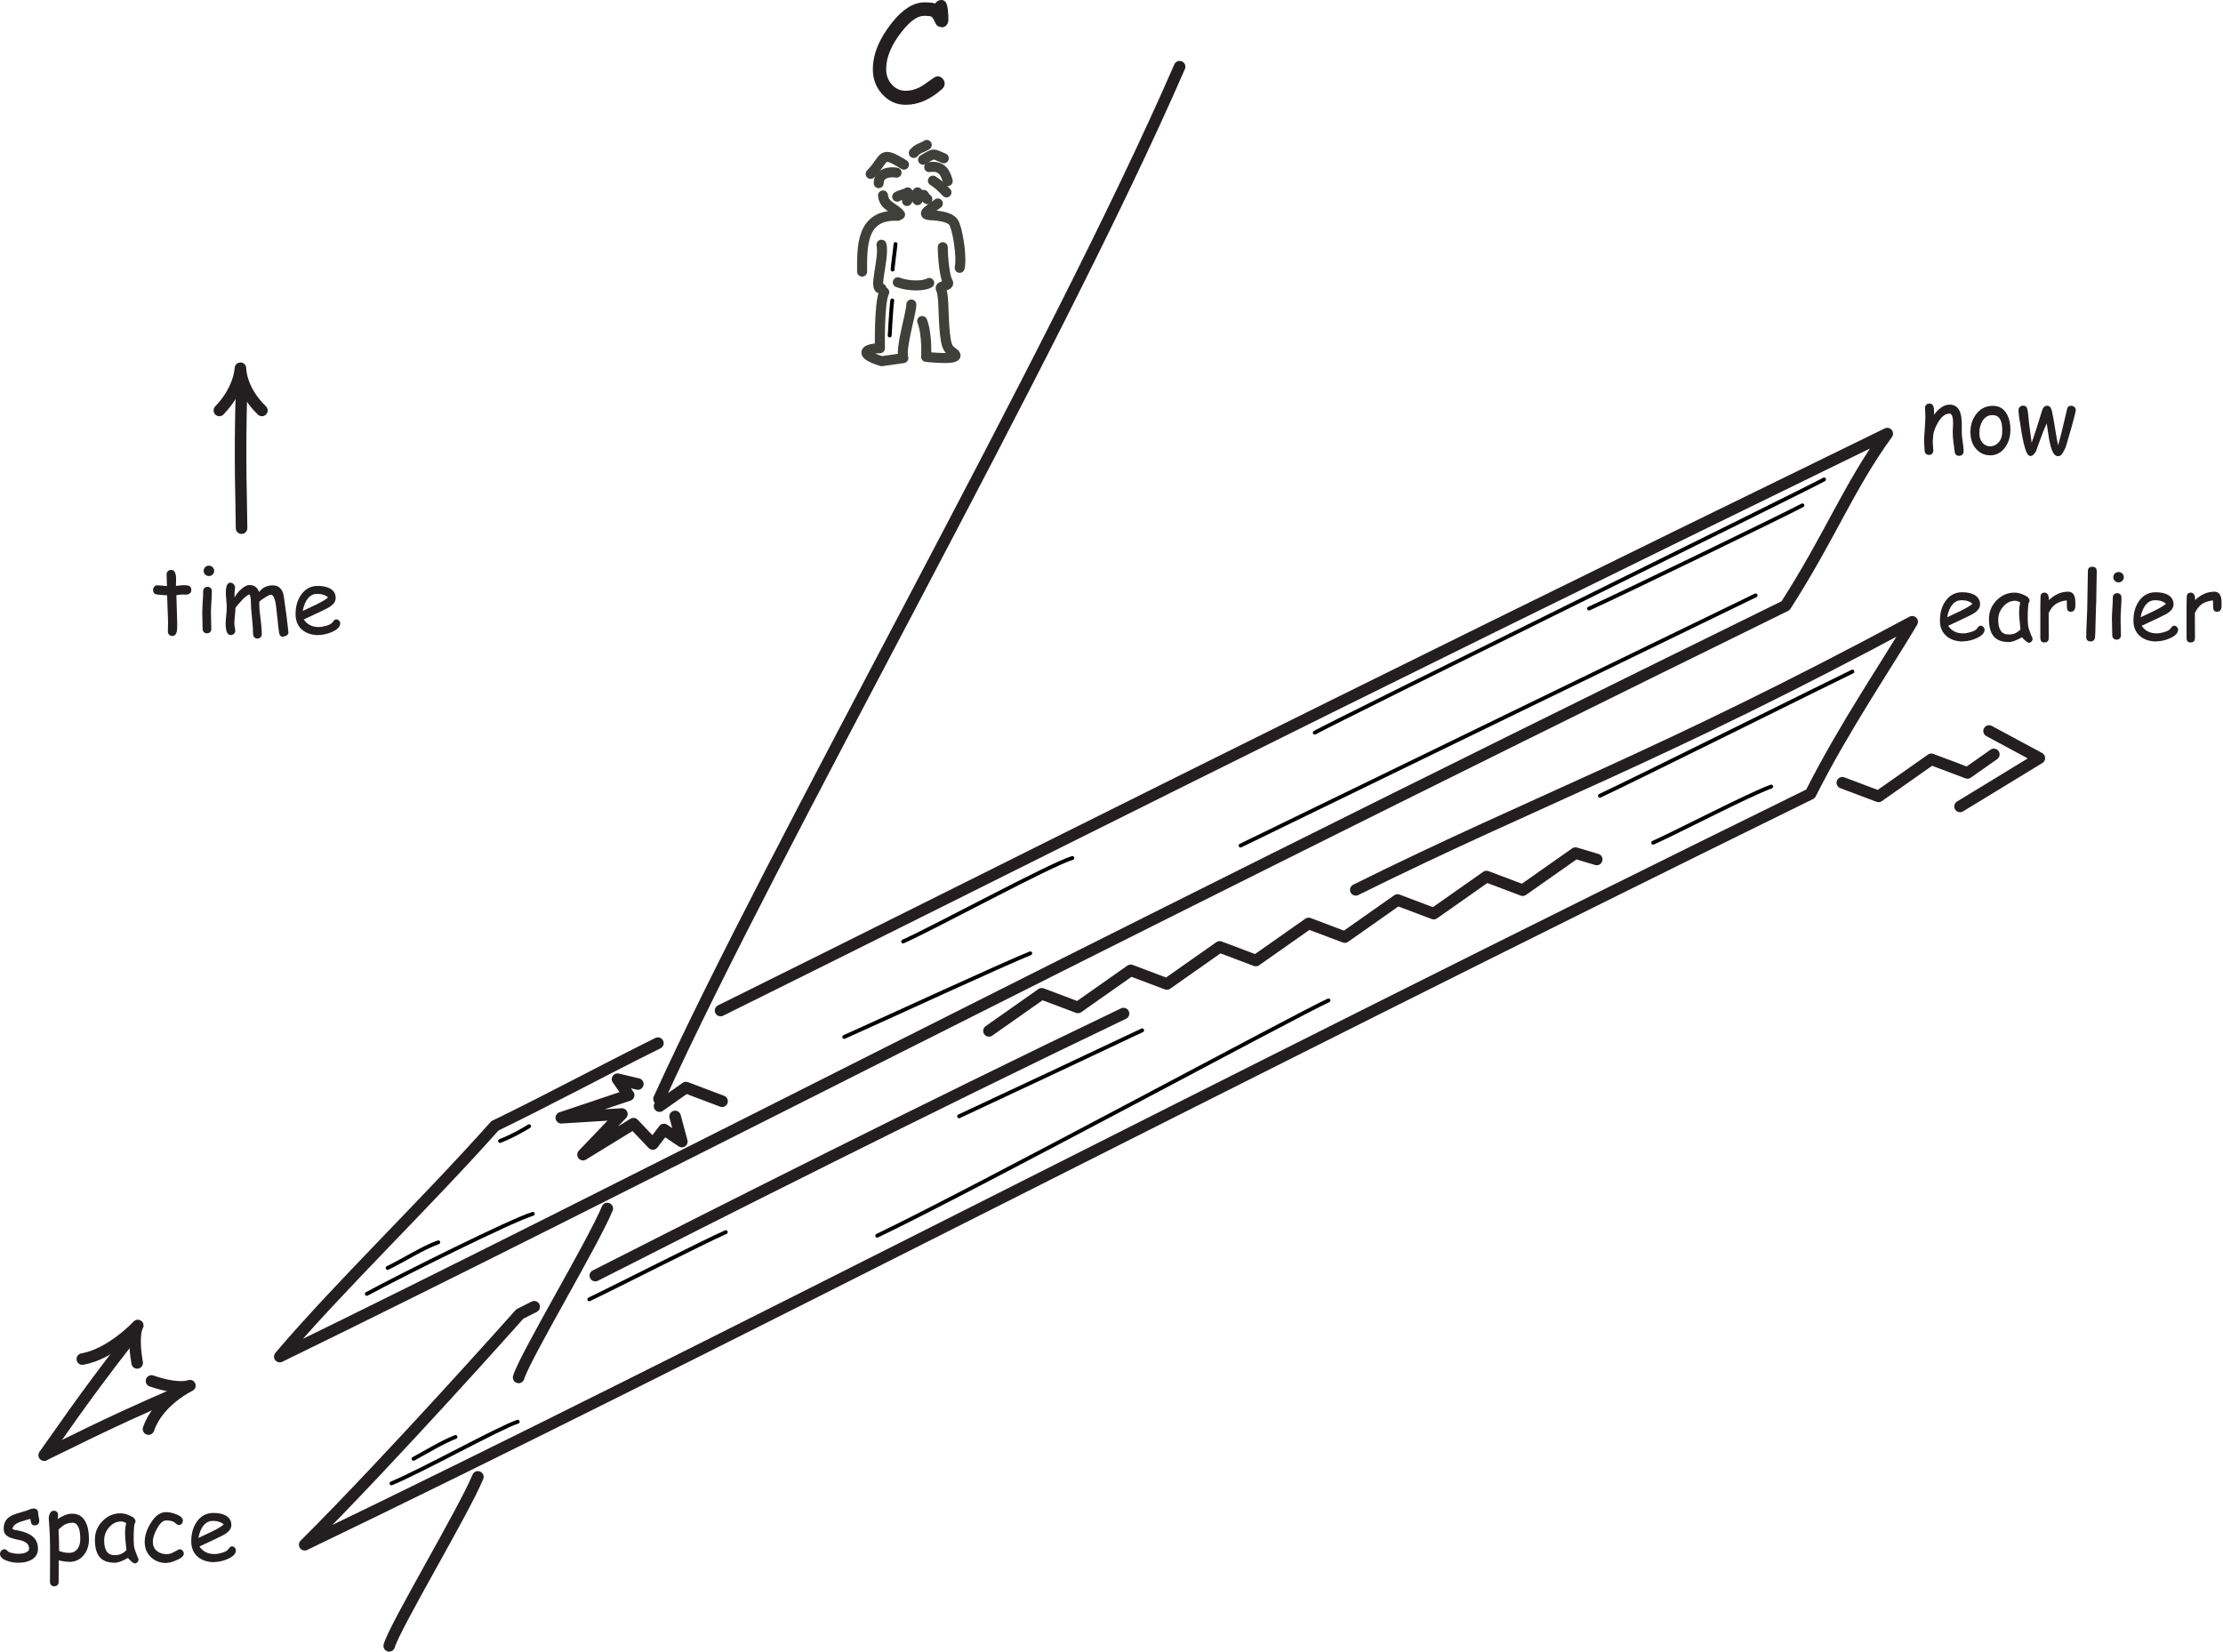 <?xml version="1.0" encoding="UTF-8" standalone="no"?>
<!DOCTYPE svg PUBLIC "-//W3C//DTD SVG 1.1//EN" "http://www.w3.org/Graphics/SVG/1.1/DTD/svg11.dtd">
<svg width="100%" height="100%" viewBox="0 0 1203 894" version="1.1" xmlns="http://www.w3.org/2000/svg" xmlns:xlink="http://www.w3.org/1999/xlink" xml:space="preserve" xmlns:serif="http://www.serif.com/" style="fill-rule:evenodd;clip-rule:evenodd;stroke-linecap:round;stroke-linejoin:round;stroke-miterlimit:2;">
    <g transform="matrix(1,0,0,1,-0.95,-36.15)">
        <g transform="matrix(4.167,0,0,4.167,0,0)">
            <path d="M116.742,34.221C117.18,33.954 117.686,33.939 118.103,33.661" style="fill:none;stroke:rgb(62,64,57);stroke-width:1.3px;"/>
            <path d="M119.383,33.661L119.383,34.674" style="fill:none;stroke:rgb(62,64,57);stroke-width:1.3px;"/>
            <path d="M118.663,34.061C118.447,34.299 118.166,34.494 118.023,34.781" style="fill:none;stroke:rgb(62,64,57);stroke-width:1.3px;"/>
            <path d="M117.623,30.06C114.454,28.08 115.274,29.288 113.302,31.26" style="fill:none;stroke:rgb(62,64,57);stroke-width:1.3px;"/>
            <path d="M116.662,31.1C115.779,30.93 114.342,31.146 114.342,32.46" style="fill:none;stroke:rgb(62,64,57);stroke-width:1.3px;"/>
            <path d="M120.103,29.42C121.704,28.459 121.351,28.655 122.797,29.233" style="fill:none;stroke:rgb(62,64,57);stroke-width:1.3px;"/>
            <path d="M120.903,30.38C122.287,30.167 122.957,30.804 123.304,32.194" style="fill:none;stroke:rgb(62,64,57);stroke-width:1.3px;"/>
            <path d="M121.384,32.14C122.148,32.613 122.557,33.074 123.144,33.661" style="fill:none;stroke:rgb(62,64,57);stroke-width:1.3px;"/>
            <path d="M118.903,28.54C119.493,27.851 119.913,27.946 120.583,27.499" style="fill:none;stroke:rgb(62,64,57);stroke-width:1.3px;"/>
            <path d="M120.183,33.981C120.622,34.53 120.406,34.412 120.663,34.541" style="fill:none;stroke:rgb(62,64,57);stroke-width:1.3px;"/>
            <path d="M114.902,34.061C115.053,35.491 116.334,35.564 117.116,36.541" style="fill:none;stroke:rgb(62,64,57);stroke-width:1.3px;"/>
            <path d="M116.823,36.702C112.024,36.474 112.186,40.768 112.186,43.949" style="fill:none;stroke:rgb(62,64,57);stroke-width:1.3px;"/>
            <path d="M114.704,40.461C115.111,42.202 113.568,46.468 114.704,46.143" style="fill:none;stroke:rgb(62,64,57);stroke-width:1.3px;"/>
            <path d="M115.062,46.624C114.38,47.93 114.502,53.906 114.502,53.906C114.502,53.906 112.742,53.906 112.742,54.466C112.742,55.026 114.742,55.586 114.742,55.586L117.543,55.186C117.143,53.826 118.583,49.344 118.583,48.224" style="fill:none;stroke:rgb(62,64,57);stroke-width:1.3px;"/>
            <path d="M122.024,35.101C120.983,35.901 119.703,36.541 121.063,36.621C122.424,36.702 123.569,36.89 124.049,37.53C124.529,38.17 125.186,41.917 124.861,43.461" style="fill:none;stroke:rgb(62,64,57);stroke-width:1.3px;"/>
            <path d="M122.664,40.782C122.664,42.063 122.904,44.623 123.304,45.264C123.704,45.904 122.132,45.689 122.424,46.224C122.904,47.104 122.646,50.477 123.064,52.865C123.275,54.068 123.611,54.141 124.104,54.546C125.411,55.577 120.503,55.026 120.503,55.026C120.503,55.026 120.677,52.114 119.986,50.368" style="fill:none;stroke:rgb(62,64,57);stroke-width:1.3px;"/>
            <path d="M116.823,45.344C118.343,45.904 120.263,45.824 120.903,45.424" style="fill:none;stroke:rgb(62,64,57);stroke-width:1.3px;"/>
            <path d="M28.714,61.983C31.366,59.243 31.455,56.503 31.455,56.503C31.455,56.503 31.411,59.243 34.239,61.983" style="fill:none;stroke:rgb(35,31,32);stroke-width:1.5px;"/>
            <path d="M31.599,59.099C31.311,68.618 31.599,74.387 31.599,77.272" style="fill:none;stroke:rgb(35,31,32);stroke-width:1.5px;"/>
            <path d="M24.512,85.913C24.428,85.913 24.332,85.913 24.224,85.901C24.116,85.889 24.02,85.889 23.936,85.889C23.84,85.889 23.576,85.913 23.132,85.973L23.24,89.441L23.24,89.993C23.252,90.857 23.048,91.277 22.616,91.277C22.46,91.277 22.328,91.229 22.208,91.121C22.088,91.013 22.028,90.893 22.028,90.737C22.028,90.593 22.028,90.377 22.04,90.077C22.052,89.777 22.052,89.561 22.052,89.417L21.932,85.997C21.644,85.985 21.212,85.949 20.624,85.889C20.276,85.841 20.108,85.649 20.108,85.301C20.108,85.133 20.156,84.989 20.264,84.869C20.372,84.749 20.504,84.689 20.672,84.689L21.908,84.785C21.908,84.581 21.896,84.317 21.884,83.981C21.872,83.645 21.86,83.405 21.86,83.261C21.86,83.093 21.92,82.961 22.04,82.853C22.16,82.745 22.292,82.697 22.46,82.697C22.82,82.697 23.024,82.985 23.084,83.561C23.096,83.705 23.096,83.873 23.096,84.077L23.084,84.413L23.084,84.773C23.576,84.713 23.852,84.677 23.924,84.677C24.332,84.677 24.596,84.701 24.716,84.737C24.956,84.821 25.076,85.001 25.076,85.289C25.076,85.457 25.028,85.601 24.92,85.709C24.812,85.817 24.68,85.877 24.512,85.877L24.512,85.913Z" style="fill:rgb(35,31,32);fill-rule:nonzero;"/>
            <path d="M27.358,83.489C27.166,83.489 27.01,83.429 26.878,83.297C26.746,83.165 26.674,83.009 26.674,82.817C26.674,82.625 26.746,82.469 26.878,82.337C27.01,82.205 27.166,82.145 27.358,82.145C27.55,82.145 27.706,82.205 27.838,82.337C27.97,82.469 28.042,82.625 28.042,82.817C28.042,83.009 27.97,83.165 27.838,83.297C27.706,83.429 27.55,83.489 27.358,83.489ZM27.622,88.241C27.622,88.481 27.634,88.829 27.646,89.297C27.658,89.765 27.67,90.113 27.67,90.353C27.67,90.521 27.622,90.665 27.514,90.773C27.406,90.881 27.274,90.929 27.106,90.929C26.938,90.929 26.806,90.881 26.698,90.773C26.59,90.665 26.542,90.521 26.542,90.353C26.542,90.113 26.53,89.765 26.518,89.297C26.506,88.829 26.494,88.481 26.494,88.241C26.494,87.869 26.518,87.413 26.554,86.861C26.59,86.309 26.614,85.853 26.614,85.481C26.614,85.301 26.662,85.157 26.77,85.049C26.878,84.941 27.01,84.893 27.178,84.893C27.346,84.893 27.478,84.941 27.586,85.049C27.694,85.157 27.742,85.301 27.742,85.481C27.742,85.853 27.718,86.309 27.682,86.861C27.646,87.413 27.622,87.869 27.622,88.241Z" style="fill:rgb(35,31,32);fill-rule:nonzero;"/>
            <path d="M37.045,91.397C36.721,91.397 36.541,91.229 36.481,90.881C36.409,90.449 36.337,89.849 36.265,89.057L36.061,87.245C36.025,86.969 35.965,86.705 35.869,86.441C35.737,86.081 35.593,85.913 35.437,85.913C35.293,85.913 35.029,86.033 34.633,86.285C34.261,86.513 34.021,86.693 33.901,86.825C33.901,87.197 33.913,87.557 33.937,87.929L34.117,89.489C34.189,90.113 34.225,90.617 34.225,91.025C34.225,91.193 34.177,91.337 34.069,91.445C33.961,91.553 33.829,91.613 33.661,91.613C33.493,91.613 33.361,91.553 33.253,91.445C33.145,91.337 33.097,91.193 33.097,91.025C33.097,90.545 33.049,89.861 32.953,88.925C32.857,87.989 32.809,87.305 32.809,86.825C32.809,86.405 32.749,86.093 32.629,85.865C32.353,85.985 32.077,86.189 31.789,86.477L31.093,87.245C31.033,87.341 30.937,87.461 30.805,87.617C30.805,87.857 30.781,88.193 30.733,88.649C30.685,89.105 30.661,89.441 30.661,89.657C30.661,89.777 30.685,89.933 30.721,90.149C30.757,90.365 30.781,90.509 30.781,90.605C30.781,90.761 30.721,90.893 30.601,91.001C30.481,91.109 30.349,91.157 30.193,91.157C29.749,91.157 29.533,90.665 29.533,89.657C29.533,89.417 29.557,89.069 29.605,88.601C29.653,88.133 29.677,87.785 29.677,87.545C29.677,87.341 29.653,87.041 29.617,86.621C29.581,86.201 29.557,85.889 29.557,85.673C29.557,84.785 29.749,84.353 30.145,84.353C30.301,84.353 30.433,84.413 30.565,84.545C30.697,84.677 30.757,84.821 30.757,84.977C30.757,85.049 30.745,85.157 30.721,85.313C30.697,85.469 30.685,85.589 30.685,85.673L30.697,86.285C30.901,85.865 31.201,85.493 31.597,85.157C31.993,84.821 32.329,84.653 32.605,84.653C33.229,84.653 33.649,84.953 33.877,85.565C34.093,85.277 34.345,85.061 34.645,84.917C34.945,84.773 35.281,84.701 35.665,84.701C36.325,84.701 36.769,85.049 37.009,85.757C37.057,85.901 37.141,86.441 37.261,87.401C37.369,88.073 37.513,89.177 37.681,90.761C37.693,90.917 37.645,91.049 37.525,91.157C37.405,91.265 37.261,91.313 37.093,91.313L37.045,91.397Z" style="fill:rgb(35,31,32);fill-rule:nonzero;"/>
            <path d="M41.662,91.169C40.774,91.169 40.066,90.953 39.514,90.509C38.914,90.017 38.614,89.345 38.614,88.457C38.614,87.437 38.854,86.597 39.346,85.901C39.886,85.145 40.594,84.773 41.494,84.773C42.142,84.773 42.658,84.881 43.066,85.097C43.57,85.373 43.822,85.781 43.822,86.345C43.822,86.741 43.606,87.089 43.162,87.413C42.97,87.557 42.562,87.773 41.926,88.073L39.682,89.129C39.898,89.453 40.162,89.693 40.486,89.861C40.81,90.029 41.182,90.113 41.614,90.113C41.89,90.113 42.202,90.065 42.574,89.957C43.042,89.825 43.33,89.657 43.462,89.441C43.594,89.225 43.738,89.117 43.894,89.117C44.026,89.117 44.146,89.165 44.254,89.273C44.362,89.381 44.41,89.501 44.41,89.633C44.41,90.065 44.062,90.437 43.354,90.749C42.754,91.013 42.178,91.145 41.602,91.145L41.662,91.169ZM41.446,85.805C40.966,85.805 40.57,85.985 40.246,86.357C39.922,86.729 39.694,87.281 39.538,88.025L41.338,87.173C42.046,86.825 42.538,86.525 42.838,86.273C42.502,85.961 42.034,85.805 41.422,85.805L41.446,85.805Z" style="fill:rgb(35,31,32);fill-rule:nonzero;"/>
            <path d="M19.902,188.031C23.507,189.273 24.889,188.641 24.889,188.641C24.889,188.641 20.798,190.561 19.513,194.284" style="fill:none;stroke:rgb(35,31,32);stroke-width:1.5px;"/>
            <path d="M22.598,189.872C13.853,193.642 8.749,196.346 6.135,197.568" style="fill:none;stroke:rgb(35,31,32);stroke-width:1.5px;"/>
            <path d="M10.918,185.189C14.676,184.545 18.121,180.83 18.121,180.83C18.121,180.83 17.38,181.806 18.043,185.689" style="fill:none;stroke:rgb(35,31,32);stroke-width:1.5px;"/>
            <path d="M16.703,183.01C10.845,190.519 7.669,195.344 5.965,197.671" style="fill:none;stroke:rgb(35,31,32);stroke-width:1.5px;"/>
            <path d="M4.764,206.794C4.548,206.794 4.404,206.722 4.32,206.578C4.26,206.47 4.212,206.266 4.164,205.942C3.864,206.014 3.42,206.146 2.808,206.35C2.172,206.602 1.86,206.902 1.86,207.274C1.98,207.322 2.088,207.358 2.208,207.382C3.108,207.538 3.768,207.754 4.212,208.042C4.848,208.45 5.16,209.038 5.16,209.818C5.16,210.454 4.884,210.922 4.332,211.246C3.876,211.51 3.312,211.642 2.604,211.642C2.088,211.642 1.608,211.558 1.14,211.39C0.528,211.174 0.228,210.874 0.228,210.478C0.228,210.322 0.288,210.19 0.408,210.07C0.528,209.95 0.66,209.89 0.816,209.89C0.936,209.89 1.092,209.986 1.284,210.178C1.38,210.274 1.584,210.346 1.92,210.406C2.184,210.454 2.4,210.478 2.58,210.478C2.916,210.478 3.204,210.442 3.456,210.358C3.828,210.238 4.008,210.058 4.008,209.806C4.008,209.266 3.648,208.918 2.904,208.726L2.292,208.594C1.764,208.474 1.404,208.342 1.188,208.186C0.864,207.97 0.708,207.646 0.708,207.202C0.708,206.374 1.092,205.798 1.872,205.45C2.112,205.342 2.484,205.222 3,205.078C3.516,204.934 3.876,204.814 4.104,204.706C4.26,204.634 4.428,204.598 4.62,204.598C4.788,204.598 4.92,204.646 5.028,204.754C5.136,204.862 5.184,205.006 5.184,205.186C5.184,205.306 5.208,205.474 5.256,205.69C5.304,205.906 5.328,206.074 5.328,206.194C5.328,206.374 5.28,206.518 5.172,206.626C5.064,206.734 4.932,206.782 4.764,206.782L4.764,206.794Z" style="fill:rgb(35,31,32);fill-rule:nonzero;"/>
            <path d="M9.141,211.51C8.745,211.51 8.325,211.45 7.857,211.33L7.845,214.126C7.845,214.294 7.797,214.438 7.689,214.546C7.581,214.654 7.449,214.702 7.281,214.702C7.113,214.702 6.981,214.654 6.873,214.546C6.765,214.438 6.717,214.294 6.717,214.126L6.729,211.786L6.729,209.446C6.717,208.582 6.693,207.814 6.645,207.106L6.561,205.918C6.561,205.642 6.609,205.414 6.717,205.222C6.837,204.994 7.005,204.886 7.233,204.886C7.389,204.886 7.509,204.934 7.617,205.042C7.725,205.15 7.773,205.282 7.773,205.438C7.773,205.474 7.773,205.534 7.761,205.63C7.737,205.75 7.725,205.858 7.713,205.966C8.049,205.738 8.373,205.57 8.685,205.45C8.997,205.33 9.297,205.27 9.585,205.27C10.389,205.27 10.965,205.618 11.337,206.338C11.637,206.902 11.781,207.634 11.781,208.57C11.781,209.422 11.553,210.106 11.097,210.658C10.617,211.246 9.981,211.534 9.177,211.534L9.141,211.51ZM9.585,206.458C9.225,206.458 8.901,206.542 8.613,206.698C8.409,206.818 8.157,207.022 7.833,207.322C7.881,208.21 7.905,209.122 7.905,210.106C8.337,210.274 8.757,210.358 9.189,210.358C9.681,210.358 10.053,210.178 10.317,209.806C10.545,209.482 10.653,209.074 10.653,208.57C10.653,207.85 10.569,207.322 10.389,206.962C10.209,206.602 9.945,206.434 9.585,206.434L9.585,206.458Z" style="fill:rgb(35,31,32);fill-rule:nonzero;"/>
            <path d="M17.644,211.69C17.572,211.69 17.44,211.606 17.248,211.438C17.068,211.282 16.936,211.138 16.852,211.018C16.48,211.222 16.156,211.378 15.868,211.486C15.58,211.594 15.34,211.642 15.148,211.642C14.224,211.642 13.564,211.39 13.144,210.874C12.748,210.382 12.556,209.65 12.556,208.642C12.556,207.694 12.88,206.902 13.54,206.23C14.2,205.558 14.968,205.222 15.88,205.222C16.228,205.222 16.6,205.306 17.02,205.486C17.56,205.702 17.824,205.966 17.824,206.278C17.824,206.386 17.788,206.482 17.704,206.566C17.668,206.71 17.644,206.95 17.62,207.298C17.596,207.646 17.584,208.078 17.584,208.618C17.584,209.11 17.62,209.482 17.692,209.77C17.728,209.938 17.848,210.274 18.052,210.79C18.076,210.862 18.124,210.958 18.184,211.09L18.22,211.186C18.22,211.342 18.172,211.474 18.064,211.582C17.956,211.69 17.836,211.738 17.692,211.738L17.644,211.69ZM16.468,207.67C16.468,207.502 16.48,207.322 16.504,207.118C16.528,206.914 16.564,206.71 16.612,206.482C16.468,206.41 16.348,206.362 16.24,206.326C16.132,206.29 16.048,206.278 15.988,206.278C15.376,206.278 14.86,206.518 14.416,207.022C13.972,207.526 13.756,208.09 13.756,208.738C13.756,209.386 13.864,209.854 14.092,210.178C14.32,210.502 14.656,210.658 15.112,210.658C15.484,210.658 15.796,210.586 16.06,210.454C16.204,210.382 16.396,210.238 16.648,210.01C16.528,208.966 16.468,208.198 16.468,207.682L16.468,207.67Z" style="fill:rgb(35,31,32);fill-rule:nonzero;"/>
            <path d="M21.866,211.678C21.062,211.678 20.402,211.438 19.862,210.946C19.298,210.43 19.022,209.77 19.022,208.93C19.022,208.126 19.286,207.322 19.814,206.47C20.402,205.522 21.05,205.066 21.794,205.066C22.178,205.066 22.598,205.15 23.078,205.33C23.678,205.558 23.978,205.834 23.978,206.17C23.978,206.314 23.93,206.446 23.834,206.566C23.738,206.686 23.618,206.746 23.474,206.746C23.354,206.746 23.258,206.71 23.174,206.638C23.09,206.566 23.006,206.494 22.922,206.422C22.694,206.242 22.322,206.146 21.794,206.146C21.398,206.146 21.014,206.494 20.618,207.214C20.258,207.874 20.078,208.426 20.078,208.906C20.078,209.422 20.246,209.818 20.606,210.118C20.942,210.394 21.362,210.526 21.878,210.526C22.118,210.526 22.37,210.466 22.634,210.346L23.318,209.986C23.438,209.926 23.522,209.89 23.57,209.89C23.714,209.89 23.834,209.95 23.942,210.07C24.05,210.19 24.098,210.322 24.098,210.466C24.098,210.754 23.798,211.03 23.186,211.294C22.658,211.534 22.226,211.654 21.878,211.654L21.866,211.678Z" style="fill:rgb(35,31,32);fill-rule:nonzero;"/>
            <path d="M28.113,211.57C27.225,211.57 26.517,211.354 25.965,210.91C25.365,210.418 25.065,209.746 25.065,208.858C25.065,207.838 25.305,206.998 25.797,206.302C26.337,205.546 27.045,205.174 27.945,205.174C28.593,205.174 29.109,205.282 29.517,205.498C30.021,205.774 30.273,206.182 30.273,206.746C30.273,207.142 30.057,207.49 29.613,207.814C29.421,207.958 29.013,208.174 28.377,208.474L26.133,209.53C26.349,209.854 26.613,210.094 26.937,210.262C27.261,210.43 27.633,210.514 28.065,210.514C28.341,210.514 28.653,210.466 29.025,210.358C29.493,210.226 29.781,210.058 29.913,209.842C30.045,209.626 30.189,209.518 30.345,209.518C30.477,209.518 30.597,209.566 30.705,209.674C30.813,209.782 30.861,209.902 30.861,210.034C30.861,210.466 30.513,210.838 29.805,211.15C29.205,211.414 28.629,211.546 28.053,211.546L28.113,211.57ZM27.897,206.206C27.417,206.206 27.021,206.386 26.697,206.758C26.373,207.13 26.145,207.682 25.989,208.426L27.789,207.574C28.497,207.226 28.989,206.926 29.289,206.674C28.953,206.362 28.485,206.206 27.873,206.206L27.897,206.206Z" style="fill:rgb(35,31,32);fill-rule:nonzero;"/>
            <path d="M122.458,12.186C122.08,12.186 121.81,11.97 121.63,11.52C121.468,11.142 121.324,10.926 121.18,10.836C121.054,10.764 120.748,10.728 120.262,10.728C119.398,10.728 118.462,11.376 117.418,12.69C115.996,14.454 115.312,16.092 115.312,17.676C115.312,18.432 115.546,19.08 116.032,19.638C116.536,20.196 117.13,20.466 117.832,20.466C118.444,20.466 119.038,20.322 119.65,20.016C119.992,19.836 120.514,19.494 121.216,18.972C121.558,18.72 121.81,18.594 121.99,18.594C122.242,18.594 122.458,18.684 122.638,18.882C122.818,19.08 122.908,19.296 122.908,19.53C122.908,19.8 122.8,20.034 122.584,20.232C121.018,21.618 119.47,22.284 117.868,22.284C116.644,22.284 115.636,21.834 114.79,20.898C113.98,19.98 113.584,18.936 113.584,17.694C113.584,15.696 114.412,13.698 116.086,11.592C117.49,9.846 118.876,8.982 120.298,8.982C120.586,8.982 120.838,9 121.072,9.018C121.306,9.036 121.504,9.072 121.684,9.126C121.882,8.82 122.152,8.676 122.476,8.676C122.89,8.676 123.142,8.946 123.25,9.486C123.34,9.972 123.394,10.548 123.394,11.25C123.394,11.484 123.322,11.7 123.196,11.88C123.034,12.114 122.818,12.222 122.53,12.222L122.458,12.186Z" style="fill:rgb(35,31,32);fill-rule:nonzero;"/>
            <path d="M85.879,152.338L89.306,149.929L94.005,151.702" style="fill:none;stroke:rgb(35,31,32);stroke-width:1.5px;"/>
            <path d="M239.489,110.337L244.188,112.11L247.615,109.701L251.041,107.292L255.741,109.064L259.167,106.655" style="fill:none;stroke:rgb(35,31,32);stroke-width:1.5px;"/>
            <path d="M128.663,142.565L132.09,140.156L135.516,137.747L140.216,139.519L143.642,137.111L147.069,134.702L151.768,136.474L155.195,134.065L158.621,131.656L163.321,133.428L166.747,131.019L170.174,128.611L174.873,130.383L178.3,127.974L181.726,125.565L186.426,127.337L189.852,124.928L193.279,122.52L197.978,124.292L201.405,121.883L204.831,119.474L207.593,120.3" style="fill:none;stroke:rgb(35,31,32);stroke-width:1.5px;"/>
            <path d="M83.064,149.467L80.426,148.839L81.87,150.912L73.123,153.847L80.991,153.361L75.942,158.64L82.498,154.618L85.011,157.256L86.455,155.371L88.779,156.942L87.9,153.676" style="fill:none;stroke:rgb(35,31,32);stroke-width:1.5px;"/>
            <path d="M258.544,103.618L265.076,107.135L254.775,113.416" style="fill:none;stroke:rgb(35,31,32);stroke-width:1.5px;"/>
            <path d="M85.673,144.157C78.88,147.52 71.404,151.553 64.499,154.898C55.417,165.102 44.419,175.632 36.562,184.866C80.922,163.23 133.335,135.853 232.118,87.342C237.929,78.292 240.269,71.974 245.324,64.993C166.872,103.224 133.797,120.121 93.806,139.923" style="fill:none;stroke:rgb(35,31,32);stroke-width:1.5px;"/>
            <path d="M69.603,178.394L67.736,179.336C67.736,179.336 51.019,198.129 39.799,209.304C90.601,184.857 157.131,150.183 235.355,111.78C239.731,103.104 245.259,95.018 248.561,89.431C215.769,107.051 199.983,112.499 176.301,124.247" style="fill:none;stroke:rgb(35,31,32);stroke-width:1.5px;"/>
            <path d="M146.137,140.316C120.323,152.67 91.988,166.995 77.54,174.348" style="fill:none;stroke:rgb(35,31,32);stroke-width:1.5px;"/>
            <path d="M254.653,67.878C254.317,67.878 254.125,67.698 254.077,67.326L253.909,66.042C253.849,65.586 253.825,65.166 253.825,64.77C253.825,64.662 253.837,64.482 253.849,64.218C253.861,63.954 253.873,63.774 253.873,63.666C253.873,62.814 253.717,62.394 253.405,62.394C252.961,62.394 252.553,62.646 252.157,63.174C251.797,63.654 251.521,64.242 251.317,64.974C251.305,65.13 251.293,65.322 251.269,65.55C251.245,65.742 251.233,65.934 251.233,66.114C251.233,66.234 251.245,66.402 251.269,66.642C251.293,66.882 251.305,67.05 251.305,67.17C251.305,67.35 251.257,67.494 251.149,67.602C251.041,67.71 250.909,67.758 250.741,67.758C250.573,67.758 250.441,67.71 250.333,67.602C250.225,67.494 250.177,67.35 250.177,67.17C250.177,67.05 250.165,66.882 250.141,66.642C250.117,66.402 250.105,66.234 250.105,66.114C250.105,65.706 250.129,65.154 250.189,64.434C250.249,63.714 250.273,63.162 250.273,62.754C250.273,62.634 250.261,62.454 250.249,62.202C250.237,61.95 250.225,61.77 250.225,61.65C250.225,61.482 250.285,61.35 250.393,61.242C250.501,61.134 250.633,61.086 250.801,61.086C251.161,61.086 251.353,61.338 251.389,61.854L251.401,62.538C252.061,61.662 252.721,61.23 253.417,61.23C254.041,61.23 254.473,61.506 254.725,62.058C254.893,62.43 254.989,62.97 255.001,63.69L255.001,64.818C255.001,65.142 255.037,65.55 255.121,66.066C255.205,66.582 255.241,66.99 255.241,67.314C255.241,67.482 255.181,67.614 255.073,67.722C254.965,67.83 254.833,67.878 254.665,67.878L254.653,67.878Z" style="fill:rgb(35,31,32);fill-rule:nonzero;"/>
            <path d="M258.642,67.806C257.982,67.806 257.43,67.566 256.95,67.074C256.422,66.534 256.146,65.826 256.122,64.914C256.098,64.026 256.314,63.258 256.782,62.586C257.334,61.782 258.078,61.386 259.062,61.386C259.854,61.386 260.442,61.734 260.85,62.454C261.174,63.042 261.33,63.726 261.318,64.542C261.306,65.418 261.078,66.15 260.634,66.774C260.13,67.47 259.482,67.818 258.654,67.818L258.642,67.806ZM259.002,62.586C258.426,62.586 257.982,62.85 257.658,63.402C257.406,63.846 257.286,64.338 257.286,64.914C257.286,65.49 257.442,65.922 257.754,66.246C258.018,66.51 258.318,66.642 258.666,66.642C259.074,66.642 259.422,66.498 259.722,66.198C260.058,65.862 260.226,65.43 260.25,64.866C260.31,63.342 259.914,62.598 259.038,62.598L259.002,62.586Z" style="fill:rgb(35,31,32);fill-rule:nonzero;"/>
            <path d="M269.763,62.214C269.451,63.498 269.055,64.914 268.563,66.534C268.455,66.894 268.275,67.254 268.023,67.626C267.891,67.83 267.711,67.926 267.471,67.926C267.039,67.914 266.715,67.398 266.475,66.342C266.391,66.006 266.307,65.562 266.223,64.974L266.031,63.666L265.551,64.782L264.663,67.206C264.615,67.35 264.543,67.458 264.447,67.542C264.327,67.77 264.147,67.89 263.883,67.902C263.583,67.914 263.295,67.338 263.019,66.15C262.875,65.538 262.731,64.734 262.587,63.69L262.443,62.814C262.395,62.454 262.371,62.166 262.371,61.926C262.371,61.758 262.431,61.626 262.551,61.518C262.671,61.41 262.803,61.362 262.971,61.362C263.271,61.362 263.451,61.518 263.523,61.842C263.571,62.07 263.607,62.346 263.643,62.694L263.727,63.558L264.075,66.186C264.507,64.974 264.951,63.606 265.419,62.022C265.551,61.59 265.767,61.374 266.091,61.374C266.403,61.374 266.607,61.614 266.715,62.106C266.823,62.562 266.943,63.258 267.099,64.218C267.255,65.214 267.387,65.97 267.507,66.522L267.939,64.926L268.695,61.734C268.755,61.494 268.923,61.374 269.199,61.374C269.367,61.374 269.511,61.434 269.631,61.542C269.751,61.65 269.811,61.782 269.811,61.938C269.811,61.962 269.787,62.046 269.751,62.202L269.763,62.214Z" style="fill:rgb(35,31,32);fill-rule:nonzero;"/>
            <path d="M255.212,91.993C254.324,91.993 253.616,91.777 253.064,91.333C252.464,90.841 252.164,90.169 252.164,89.281C252.164,88.261 252.404,87.421 252.896,86.725C253.436,85.969 254.144,85.597 255.044,85.597C255.692,85.597 256.208,85.705 256.616,85.921C257.12,86.197 257.372,86.605 257.372,87.169C257.372,87.565 257.156,87.913 256.712,88.237C256.52,88.381 256.112,88.597 255.476,88.897L253.232,89.953C253.448,90.277 253.712,90.517 254.036,90.685C254.36,90.853 254.732,90.937 255.164,90.937C255.44,90.937 255.752,90.889 256.124,90.781C256.592,90.649 256.88,90.481 257.012,90.265C257.144,90.049 257.288,89.941 257.444,89.941C257.576,89.941 257.696,89.989 257.804,90.097C257.912,90.205 257.96,90.325 257.96,90.457C257.96,90.889 257.612,91.261 256.904,91.573C256.304,91.837 255.728,91.969 255.152,91.969L255.212,91.993ZM254.996,86.629C254.516,86.629 254.12,86.809 253.796,87.181C253.472,87.553 253.244,88.105 253.088,88.849L254.888,87.997C255.596,87.649 256.088,87.349 256.388,87.097C256.052,86.785 255.584,86.629 254.972,86.629L254.996,86.629Z" style="fill:rgb(35,31,32);fill-rule:nonzero;"/>
            <path d="M263.622,92.113C263.55,92.113 263.418,92.029 263.226,91.861C263.046,91.705 262.914,91.561 262.83,91.441C262.458,91.645 262.134,91.801 261.846,91.909C261.558,92.017 261.318,92.065 261.126,92.065C260.202,92.065 259.542,91.813 259.122,91.297C258.726,90.805 258.534,90.073 258.534,89.065C258.534,88.117 258.858,87.325 259.518,86.653C260.178,85.981 260.946,85.645 261.858,85.645C262.206,85.645 262.578,85.729 262.998,85.909C263.538,86.125 263.802,86.389 263.802,86.701C263.802,86.809 263.766,86.905 263.682,86.989C263.646,87.133 263.622,87.373 263.598,87.721C263.574,88.069 263.562,88.501 263.562,89.041C263.562,89.533 263.598,89.905 263.67,90.193C263.706,90.361 263.826,90.697 264.03,91.213C264.054,91.285 264.102,91.381 264.162,91.513L264.198,91.609C264.198,91.765 264.15,91.897 264.042,92.005C263.934,92.113 263.814,92.161 263.67,92.161L263.622,92.113ZM262.446,88.093C262.446,87.925 262.458,87.745 262.482,87.541C262.506,87.337 262.542,87.133 262.59,86.905C262.446,86.833 262.326,86.785 262.218,86.749C262.11,86.713 262.026,86.701 261.966,86.701C261.354,86.701 260.838,86.941 260.394,87.445C259.95,87.949 259.734,88.513 259.734,89.161C259.734,89.809 259.842,90.277 260.07,90.601C260.298,90.925 260.634,91.081 261.09,91.081C261.462,91.081 261.774,91.009 262.038,90.877C262.182,90.805 262.374,90.661 262.626,90.433C262.506,89.389 262.446,88.621 262.446,88.105L262.446,88.093Z" style="fill:rgb(35,31,32);fill-rule:nonzero;"/>
            <path d="M269.751,87.397C269.727,87.889 269.535,88.129 269.163,88.129C268.827,88.129 268.659,87.937 268.659,87.553C268.659,87.481 268.659,87.349 268.647,87.145L268.635,86.653C268.011,86.725 267.519,86.893 267.147,87.169C266.799,87.421 266.511,87.793 266.283,88.309L266.295,91.525C266.295,91.921 266.103,92.113 265.719,92.113C265.371,92.113 265.203,91.921 265.203,91.525L265.203,87.409C265.203,87.277 265.203,87.085 265.215,86.821C265.227,86.557 265.227,86.365 265.227,86.233C265.227,85.837 265.395,85.645 265.743,85.645C266.127,85.645 266.319,85.969 266.319,86.617C267.075,85.885 267.891,85.525 268.815,85.525C269.139,85.525 269.367,85.645 269.523,85.885C269.679,86.125 269.751,86.473 269.751,86.953L269.751,87.397Z" style="fill:rgb(35,31,32);fill-rule:nonzero;"/>
            <path d="M272.444,87.121L272.36,90.037C272.36,90.349 272.348,90.793 272.312,91.393C272.276,91.789 272.084,91.981 271.736,91.981C271.352,91.981 271.16,91.789 271.16,91.393C271.16,90.913 271.184,90.217 271.232,89.257C271.28,88.297 271.304,87.601 271.304,87.121C271.304,86.497 271.316,85.801 271.34,84.997C271.364,84.193 271.376,83.497 271.376,82.873C271.376,82.477 271.568,82.285 271.952,82.285C272.336,82.285 272.528,82.477 272.528,82.873C272.528,83.497 272.516,84.193 272.492,84.997C272.468,85.801 272.456,86.497 272.456,87.121L272.444,87.121Z" style="fill:rgb(35,31,32);fill-rule:nonzero;"/>
            <path d="M275.36,84.313C275.168,84.313 275.012,84.253 274.88,84.121C274.748,83.989 274.676,83.833 274.676,83.641C274.676,83.449 274.748,83.293 274.88,83.161C275.012,83.029 275.168,82.969 275.36,82.969C275.552,82.969 275.708,83.029 275.84,83.161C275.972,83.293 276.044,83.449 276.044,83.641C276.044,83.833 275.972,83.989 275.84,84.121C275.708,84.253 275.552,84.313 275.36,84.313ZM275.624,89.065C275.624,89.305 275.636,89.653 275.648,90.121C275.66,90.589 275.672,90.937 275.672,91.177C275.672,91.345 275.624,91.489 275.516,91.597C275.408,91.705 275.276,91.753 275.108,91.753C274.94,91.753 274.808,91.705 274.7,91.597C274.592,91.489 274.544,91.345 274.544,91.177C274.544,90.937 274.532,90.589 274.52,90.121C274.508,89.653 274.496,89.305 274.496,89.065C274.496,88.693 274.52,88.237 274.556,87.685C274.592,87.133 274.616,86.677 274.616,86.305C274.616,86.125 274.664,85.981 274.772,85.873C274.88,85.765 275.012,85.717 275.18,85.717C275.348,85.717 275.48,85.765 275.588,85.873C275.696,85.981 275.744,86.125 275.744,86.305C275.744,86.677 275.72,87.133 275.684,87.685C275.648,88.237 275.624,88.693 275.624,89.065Z" style="fill:rgb(35,31,32);fill-rule:nonzero;"/>
            <path d="M280.343,91.993C279.455,91.993 278.747,91.777 278.195,91.333C277.595,90.841 277.295,90.169 277.295,89.281C277.295,88.261 277.535,87.421 278.027,86.725C278.567,85.969 279.275,85.597 280.175,85.597C280.823,85.597 281.339,85.705 281.747,85.921C282.251,86.197 282.503,86.605 282.503,87.169C282.503,87.565 282.287,87.913 281.843,88.237C281.651,88.381 281.243,88.597 280.607,88.897L278.363,89.953C278.579,90.277 278.843,90.517 279.167,90.685C279.491,90.853 279.863,90.937 280.295,90.937C280.571,90.937 280.883,90.889 281.255,90.781C281.723,90.649 282.011,90.481 282.143,90.265C282.275,90.049 282.419,89.941 282.575,89.941C282.707,89.941 282.827,89.989 282.935,90.097C283.043,90.205 283.091,90.325 283.091,90.457C283.091,90.889 282.743,91.261 282.035,91.573C281.435,91.837 280.859,91.969 280.283,91.969L280.343,91.993ZM280.127,86.629C279.647,86.629 279.251,86.809 278.927,87.181C278.603,87.553 278.375,88.105 278.219,88.849L280.019,87.997C280.727,87.649 281.219,87.349 281.519,87.097C281.183,86.785 280.715,86.629 280.103,86.629L280.127,86.629Z" style="fill:rgb(35,31,32);fill-rule:nonzero;"/>
            <path d="M288.74,87.397C288.716,87.889 288.524,88.129 288.152,88.129C287.816,88.129 287.648,87.937 287.648,87.553C287.648,87.481 287.648,87.349 287.636,87.145L287.624,86.653C287,86.725 286.508,86.893 286.136,87.169C285.788,87.421 285.5,87.793 285.272,88.309L285.284,91.525C285.284,91.921 285.092,92.113 284.708,92.113C284.36,92.113 284.192,91.921 284.192,91.525L284.192,87.409C284.192,87.277 284.192,87.085 284.204,86.821C284.216,86.557 284.216,86.365 284.216,86.233C284.216,85.837 284.384,85.645 284.732,85.645C285.116,85.645 285.308,85.969 285.308,86.617C286.064,85.885 286.88,85.525 287.804,85.525C288.128,85.525 288.356,85.645 288.512,85.885C288.668,86.125 288.74,86.473 288.74,86.953L288.74,87.397Z" style="fill:rgb(35,31,32);fill-rule:nonzero;"/>
            <path d="M85.812,151.402C101.058,117.885 136.852,55.453 153.423,17.336" style="fill:none;stroke:rgb(35,31,32);stroke-width:1.5px;"/>
            <path d="M79.096,165.634C77.228,170.147 68.358,184.93 67.58,187.576" style="fill:none;stroke:rgb(35,31,32);stroke-width:1.5px;"/>
            <path d="M62.289,200.492C60.422,205.005 51.552,219.788 50.774,222.434" style="fill:none;stroke:rgb(35,31,32);stroke-width:1.5px;"/>
        </g>
        <path d="M485.572,168.228C485.158,172.678 484.147,179.279 483.993,182.049" style="fill:none;stroke:black;stroke-width:2.08px;stroke-miterlimit:1.5;"/>
        <path d="M483.797,198.748C483.228,202.718 482.423,217.731 482.423,217.731" style="fill:none;stroke:black;stroke-width:2.08px;stroke-miterlimit:1.5;"/>
        <path d="M199.44,736.422C217.724,726.493 277.838,696.519 289.285,693.097" style="fill:none;stroke:black;stroke-width:2.08px;stroke-miterlimit:1.5;"/>
        <path d="M210.707,722.371C220.214,717.722 229.806,711.418 238.148,708.496" style="fill:none;stroke:black;stroke-width:2.08px;stroke-miterlimit:1.5;"/>
        <path d="M271.547,653.656C279.562,650.571 287.299,645.66 287.299,645.66" style="fill:none;stroke:black;stroke-width:2.08px;stroke-miterlimit:1.5;"/>
        <path d="M672.256,493.79C702.364,479.078 937.19,365.042 951.019,358.382" style="fill:none;stroke:black;stroke-width:2.08px;stroke-miterlimit:1.5;"/>
        <path d="M712.437,432.668C725.69,425.343 977.561,301.46 988.039,295.64" style="fill:none;stroke:black;stroke-width:2.08px;stroke-miterlimit:1.5;"/>
        <path d="M860.885,365.5C879.346,357.158 967.694,314.295 976.344,309.646" style="fill:none;stroke:black;stroke-width:2.08px;stroke-miterlimit:1.5;"/>
        <path d="M212.82,838.948C229.328,832.117 271.223,808.811 281.126,805.579" style="fill:none;stroke:black;stroke-width:2.08px;stroke-miterlimit:1.5;"/>
        <path d="M224.712,825.676C232.963,821.194 240.006,816.793 247.449,813.833" style="fill:none;stroke:black;stroke-width:2.08px;stroke-miterlimit:1.5;"/>
        <path d="M319.858,739.347C331.733,733.73 382.491,707.849 393.715,702.987" style="fill:none;stroke:black;stroke-width:2.08px;stroke-miterlimit:1.5;"/>
        <path d="M866.784,466.806C884.931,458.349 993.797,404.183 1003.4,399.603" style="fill:none;stroke:black;stroke-width:2.08px;stroke-miterlimit:1.5;"/>
        <path d="M895.589,492.229C909.474,485.961 947.767,466.002 959.469,461.834" style="fill:none;stroke:black;stroke-width:2.08px;stroke-miterlimit:1.5;"/>
        <path d="M475.672,704.906C526.348,680.72 705.132,584.108 719.869,577.586" style="fill:none;stroke:black;stroke-width:2.08px;stroke-miterlimit:1.5;"/>
        <path d="M457.817,597.351C480.685,587.13 544.466,557.674 558.497,552.093" style="fill:none;stroke:black;stroke-width:2.08px;stroke-miterlimit:1.5;"/>
        <path d="M489.679,545.686C506.173,538.377 569.138,504.142 581.26,500.495" style="fill:none;stroke:black;stroke-width:2.08px;stroke-miterlimit:1.5;"/>
        <path d="M519.98,640.293C536.508,632.655 608.892,598.597 619.037,593.761" style="fill:none;stroke:black;stroke-width:2.08px;stroke-miterlimit:1.5;"/>
    </g>
</svg>
